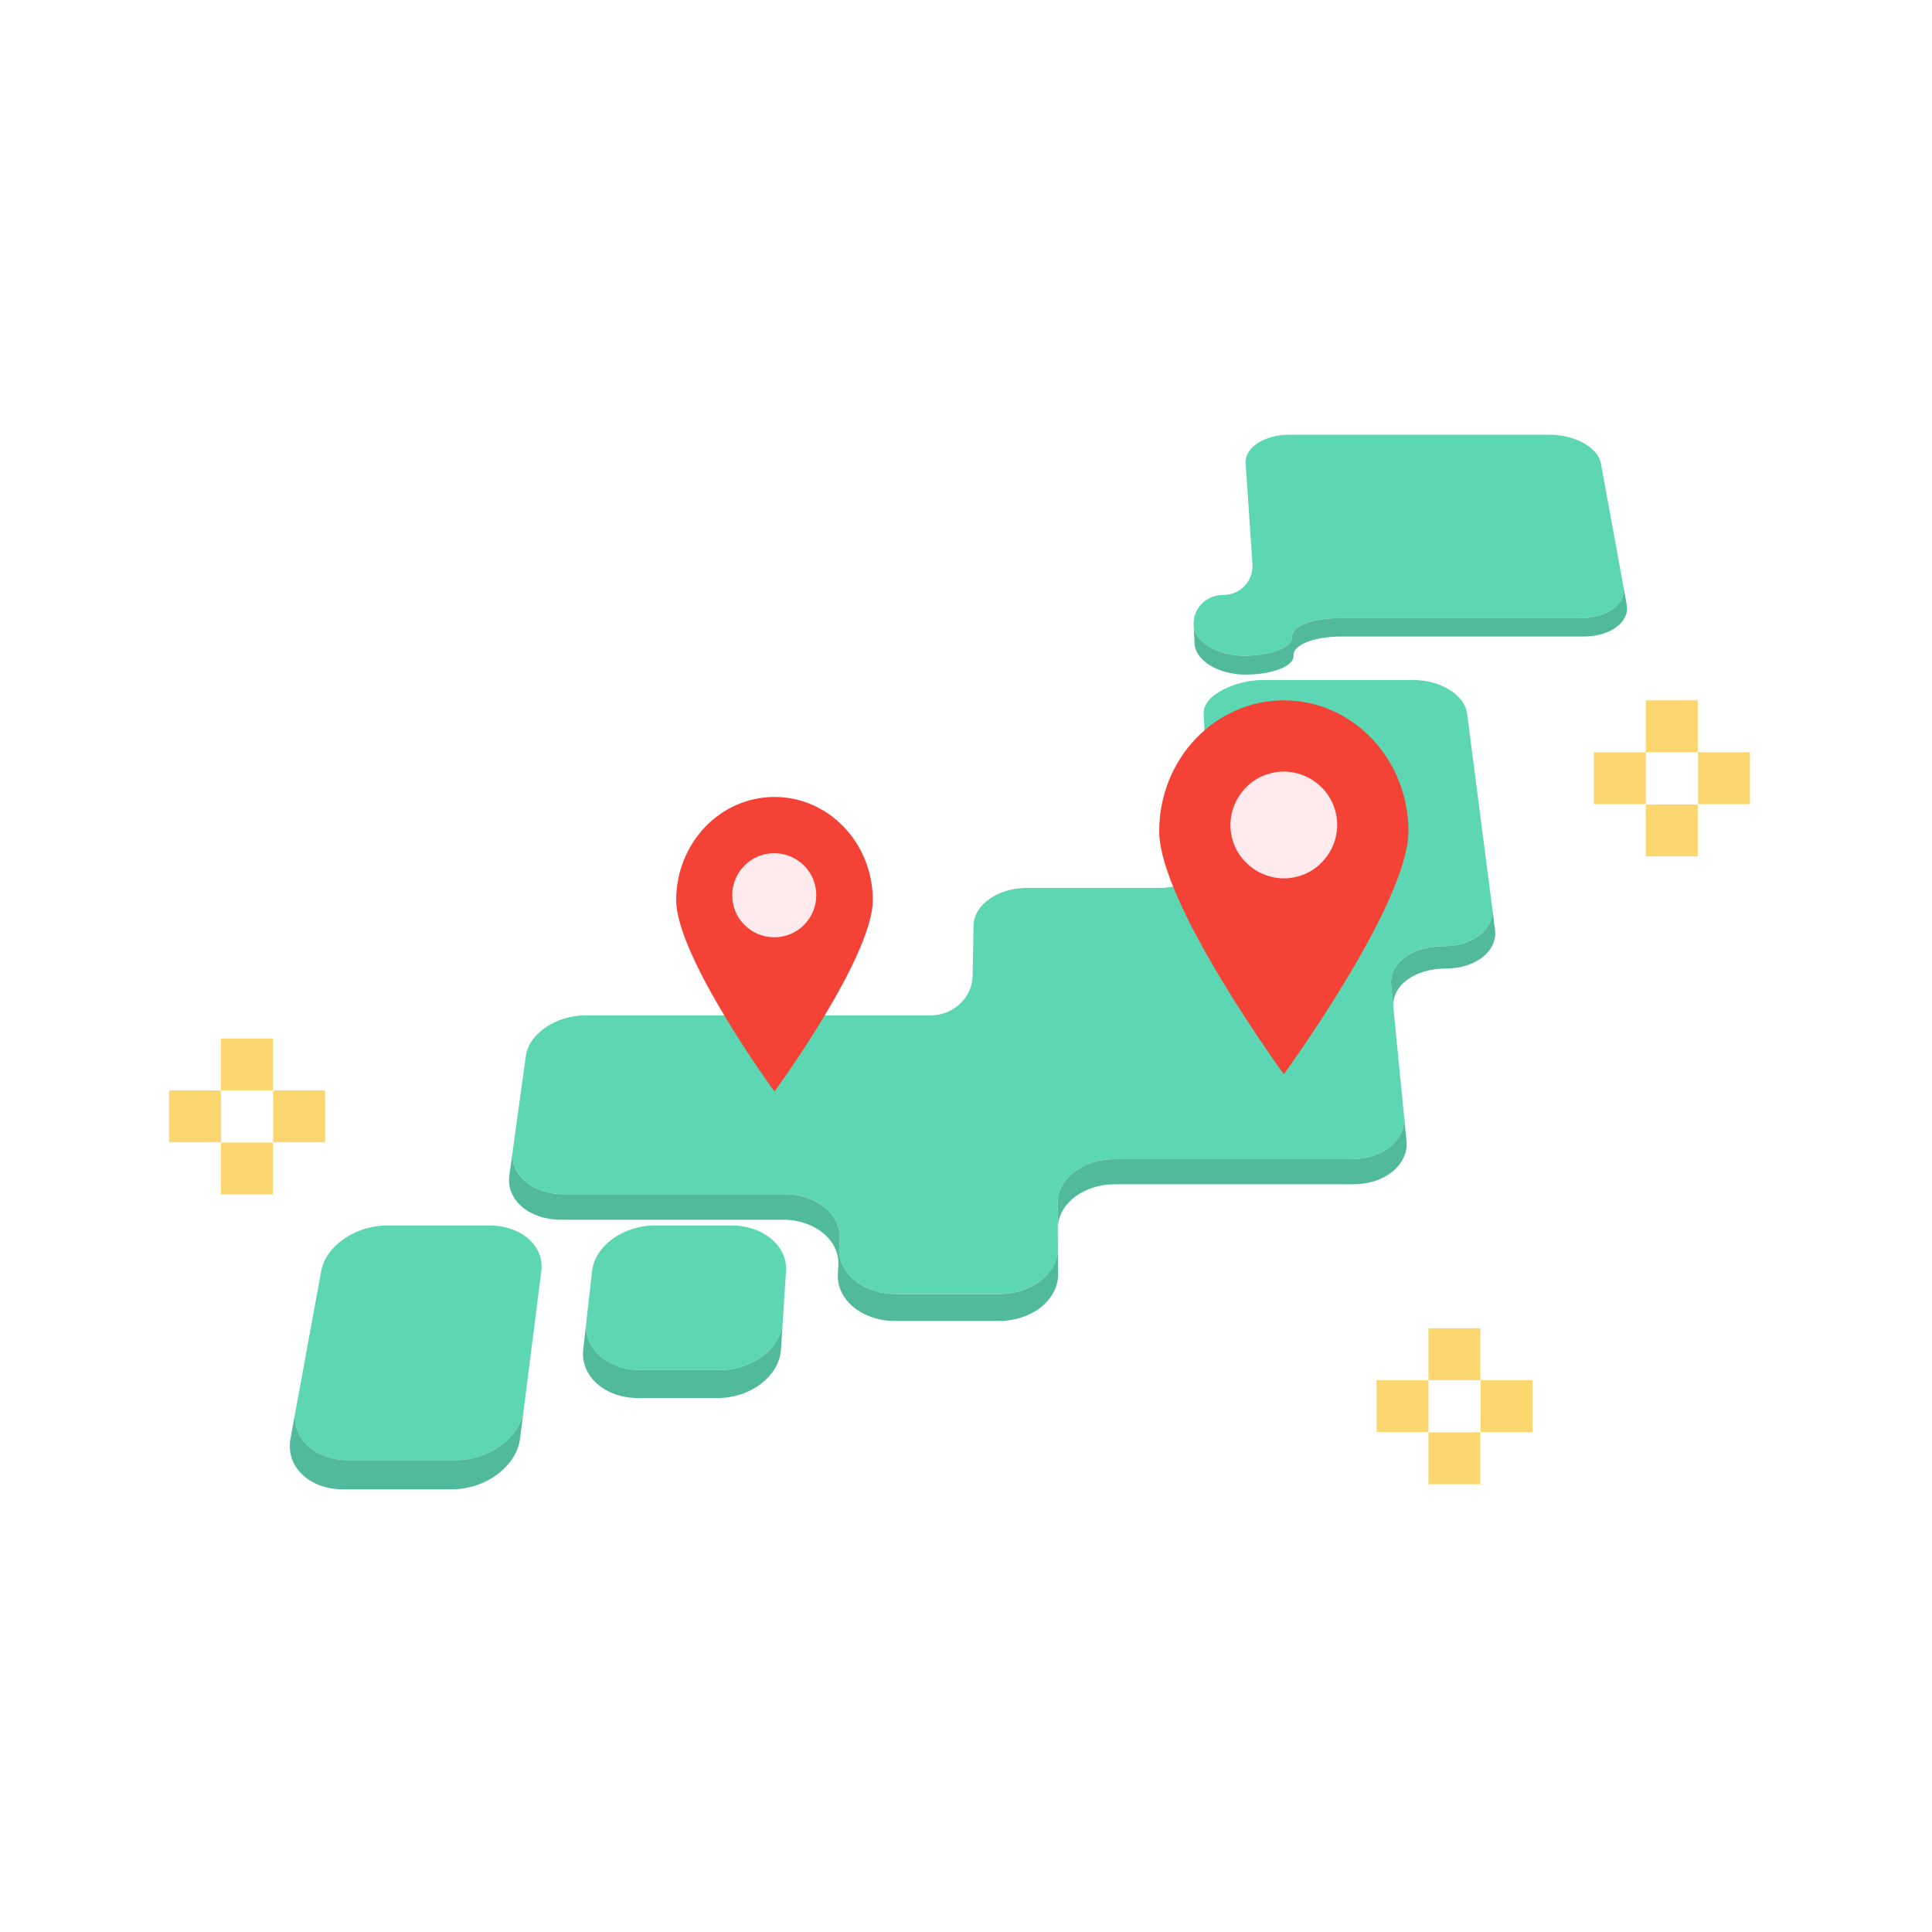 <svg width="80" height="80" viewBox="0 0 80 80" fill="none" xmlns="http://www.w3.org/2000/svg">
<rect x="0" y="0" width="80" height="80" fill="#333333" stroke="none"/>
<g clip-path="url(#clip0_35_81)">
<path d="M80 0H0V80H80V0Z" fill="white"/>
<path d="M64.169 18.001C65.216 18.001 66.169 18.53 66.289 19.187L67.222 24.287C67.353 25.003 66.553 25.596 65.443 25.596H55.454C54.346 25.596 53.469 25.943 53.502 26.37C53.536 26.799 52.645 27.152 51.524 27.152C50.402 27.152 49.459 26.578 49.426 25.882C49.392 25.193 49.946 24.635 50.657 24.635C51.367 24.635 51.909 24.05 51.862 23.345L51.579 19.186C51.534 18.529 52.355 18 53.402 18H64.169V18.001Z" fill="#5CD6B3"/>
<path d="M51.574 27.934C52.702 27.934 53.597 27.576 53.564 27.142C53.53 26.709 54.412 26.357 55.527 26.357H65.573C66.688 26.357 67.492 25.758 67.359 25.034L67.222 24.287C67.353 25.003 66.553 25.596 65.443 25.596H55.454C54.346 25.596 53.469 25.943 53.502 26.37C53.536 26.799 52.645 27.152 51.524 27.152C50.402 27.152 49.459 26.578 49.426 25.882L49.464 26.648C49.498 27.353 50.446 27.934 51.574 27.934Z" fill="#52BA9C"/>
<path d="M58.52 28.157C59.646 28.157 60.652 28.778 60.75 29.544L61.789 37.592C61.9 38.46 60.994 39.178 59.777 39.178C58.446 39.178 57.517 39.901 57.605 40.795L58.139 46.223C58.234 47.192 57.254 47.999 55.965 47.999H46.134C44.84 47.999 43.79 48.813 43.795 49.816L43.806 51.679C43.813 52.724 42.72 53.583 41.38 53.583H37.091C35.752 53.583 34.699 52.722 34.751 51.679L34.77 51.305C34.822 50.279 33.794 49.45 32.494 49.45H23.352C22.047 49.45 21.096 48.634 21.233 47.641L21.774 43.727C21.904 42.796 23.023 42.043 24.266 42.043H38.551C39.487 42.043 40.259 41.3 40.276 40.4L40.311 38.33C40.326 37.466 41.322 36.766 42.523 36.766H48.023C49.224 36.766 50.169 36.071 50.126 35.231L49.84 29.544C49.802 28.778 51.172 28.157 52.303 28.157H58.518H58.52Z" fill="#5CD6B3"/>
<path d="M58.24 47.239L57.698 41.741C57.609 40.835 58.544 40.104 59.883 40.104C61.107 40.104 62.019 39.376 61.906 38.499L61.789 37.593C61.9 38.461 60.994 39.179 59.777 39.179C58.446 39.179 57.517 39.902 57.605 40.796L58.139 46.224C58.234 47.193 57.254 48 55.965 48H46.134C44.84 48 43.79 48.814 43.795 49.817L43.806 51.68C43.813 52.724 42.72 53.584 41.38 53.584H37.091C35.753 53.584 34.7 52.726 34.751 51.682L34.77 51.306C34.822 50.28 33.794 49.451 32.494 49.451H23.352C22.047 49.451 21.096 48.635 21.233 47.642L21.089 48.676C20.951 49.679 21.908 50.507 23.222 50.507H32.425C33.733 50.507 34.767 51.348 34.715 52.389L34.695 52.768C34.642 53.827 35.702 54.698 37.052 54.698H41.371C42.719 54.698 43.819 53.827 43.814 52.768L43.802 50.88C43.797 49.864 44.854 49.038 46.155 49.038H56.052C57.349 49.038 58.336 48.221 58.24 47.239Z" fill="#52BA9C"/>
<path d="M30.279 50.743C31.591 50.743 32.615 51.586 32.548 52.628L32.412 54.749C32.341 55.832 31.166 56.731 29.805 56.731H26.53C25.169 56.731 24.154 55.833 24.277 54.749L24.519 52.628C24.637 51.586 25.811 50.743 27.122 50.743H30.279Z" fill="#5CD6B3"/>
<path d="M29.805 56.731H26.53C25.169 56.731 24.154 55.833 24.277 54.749L24.15 55.88C24.024 56.979 25.046 57.89 26.416 57.89H29.714C31.085 57.89 32.268 56.979 32.339 55.88L32.412 54.749C32.341 55.832 31.166 56.731 29.805 56.731Z" fill="#52BA9C"/>
<path d="M20.26 50.743C21.576 50.743 22.548 51.586 22.415 52.628L21.684 58.389C21.541 59.522 20.277 60.461 18.88 60.461H14.405C13.009 60.461 12.037 59.522 12.245 58.389L13.301 52.628C13.492 51.586 14.725 50.743 16.041 50.743H20.261H20.26Z" fill="#5CD6B3"/>
<path d="M18.881 60.46H14.405C13.009 60.46 12.037 59.521 12.245 58.388L12.029 59.569C11.818 60.719 12.795 61.67 14.201 61.67H18.709C20.116 61.67 21.389 60.718 21.534 59.569L21.684 58.388C21.541 59.521 20.277 60.46 18.88 60.46H18.881Z" fill="#52BA9C"/>
<path d="M11.3 43H9.15V45.15H11.3V43Z" fill="#FCD770"/>
<path d="M11.3 47.31H9.15V49.46H11.3V47.31Z" fill="#FCD770"/>
<path d="M13.46 45.15H11.31V47.3H13.46V45.15Z" fill="#FCD770"/>
<path d="M9.15 45.15H7V47.3H9.15V45.15Z" fill="#FCD770"/>
<path d="M70.3 29H68.15V31.15H70.3V29Z" fill="#FCD770"/>
<path d="M70.3 33.31H68.15V35.46H70.3V33.31Z" fill="#FCD770"/>
<path d="M72.46 31.15H70.31V33.3H72.46V31.15Z" fill="#FCD770"/>
<path d="M68.15 31.15H66V33.3H68.15V31.15Z" fill="#FCD770"/>
<path d="M61.3 55H59.15V57.15H61.3V55Z" fill="#FCD770"/>
<path d="M61.3 59.31H59.15V61.46H61.3V59.31Z" fill="#FCD770"/>
<path d="M63.46 57.15H61.31V59.3H63.46V57.15Z" fill="#FCD770"/>
<path d="M59.15 57.15H57V59.3H59.15V57.15Z" fill="#FCD770"/>
<path d="M32.07 33C29.82 33 28 34.91 28 37.27C28 39.63 32.07 45.2 32.07 45.2C32.07 45.2 36.14 39.63 36.14 37.27C36.14 34.91 34.32 33 32.07 33Z" fill="#F44336"/>
<path d="M30.32 37.07C30.32 37.53 30.5 37.98 30.83 38.3C31.16 38.63 31.6 38.81 32.06 38.81C32.52 38.81 32.97 38.63 33.29 38.3C33.62 37.97 33.8 37.53 33.8 37.07C33.8 36.61 33.62 36.16 33.29 35.84C32.96 35.51 32.52 35.33 32.06 35.33C31.6 35.33 31.15 35.51 30.83 35.84C30.5 36.17 30.32 36.61 30.32 37.07Z" fill="#FFEBEE"/>
<path d="M53.16 29C50.31 29 48 31.43 48 34.42C48 37.41 53.16 44.48 53.16 44.48C53.16 44.48 58.32 37.41 58.32 34.42C58.32 31.43 56.01 29 53.16 29Z" fill="#F44336"/>
<path d="M50.95 34.16C50.95 34.75 51.18 35.31 51.6 35.72C52.01 36.13 52.58 36.37 53.16 36.37C53.74 36.37 54.31 36.14 54.72 35.72C55.13 35.31 55.37 34.74 55.37 34.16C55.37 33.58 55.14 33.01 54.72 32.6C54.31 32.19 53.74 31.95 53.16 31.95C52.58 31.95 52.01 32.18 51.6 32.6C51.19 33.01 50.95 33.58 50.95 34.16Z" fill="#FFEBEE"/>
</g>
<defs>
<clipPath id="clip0_35_81">
<rect width="80" height="80" fill="white"/>
</clipPath>
</defs>
</svg>
